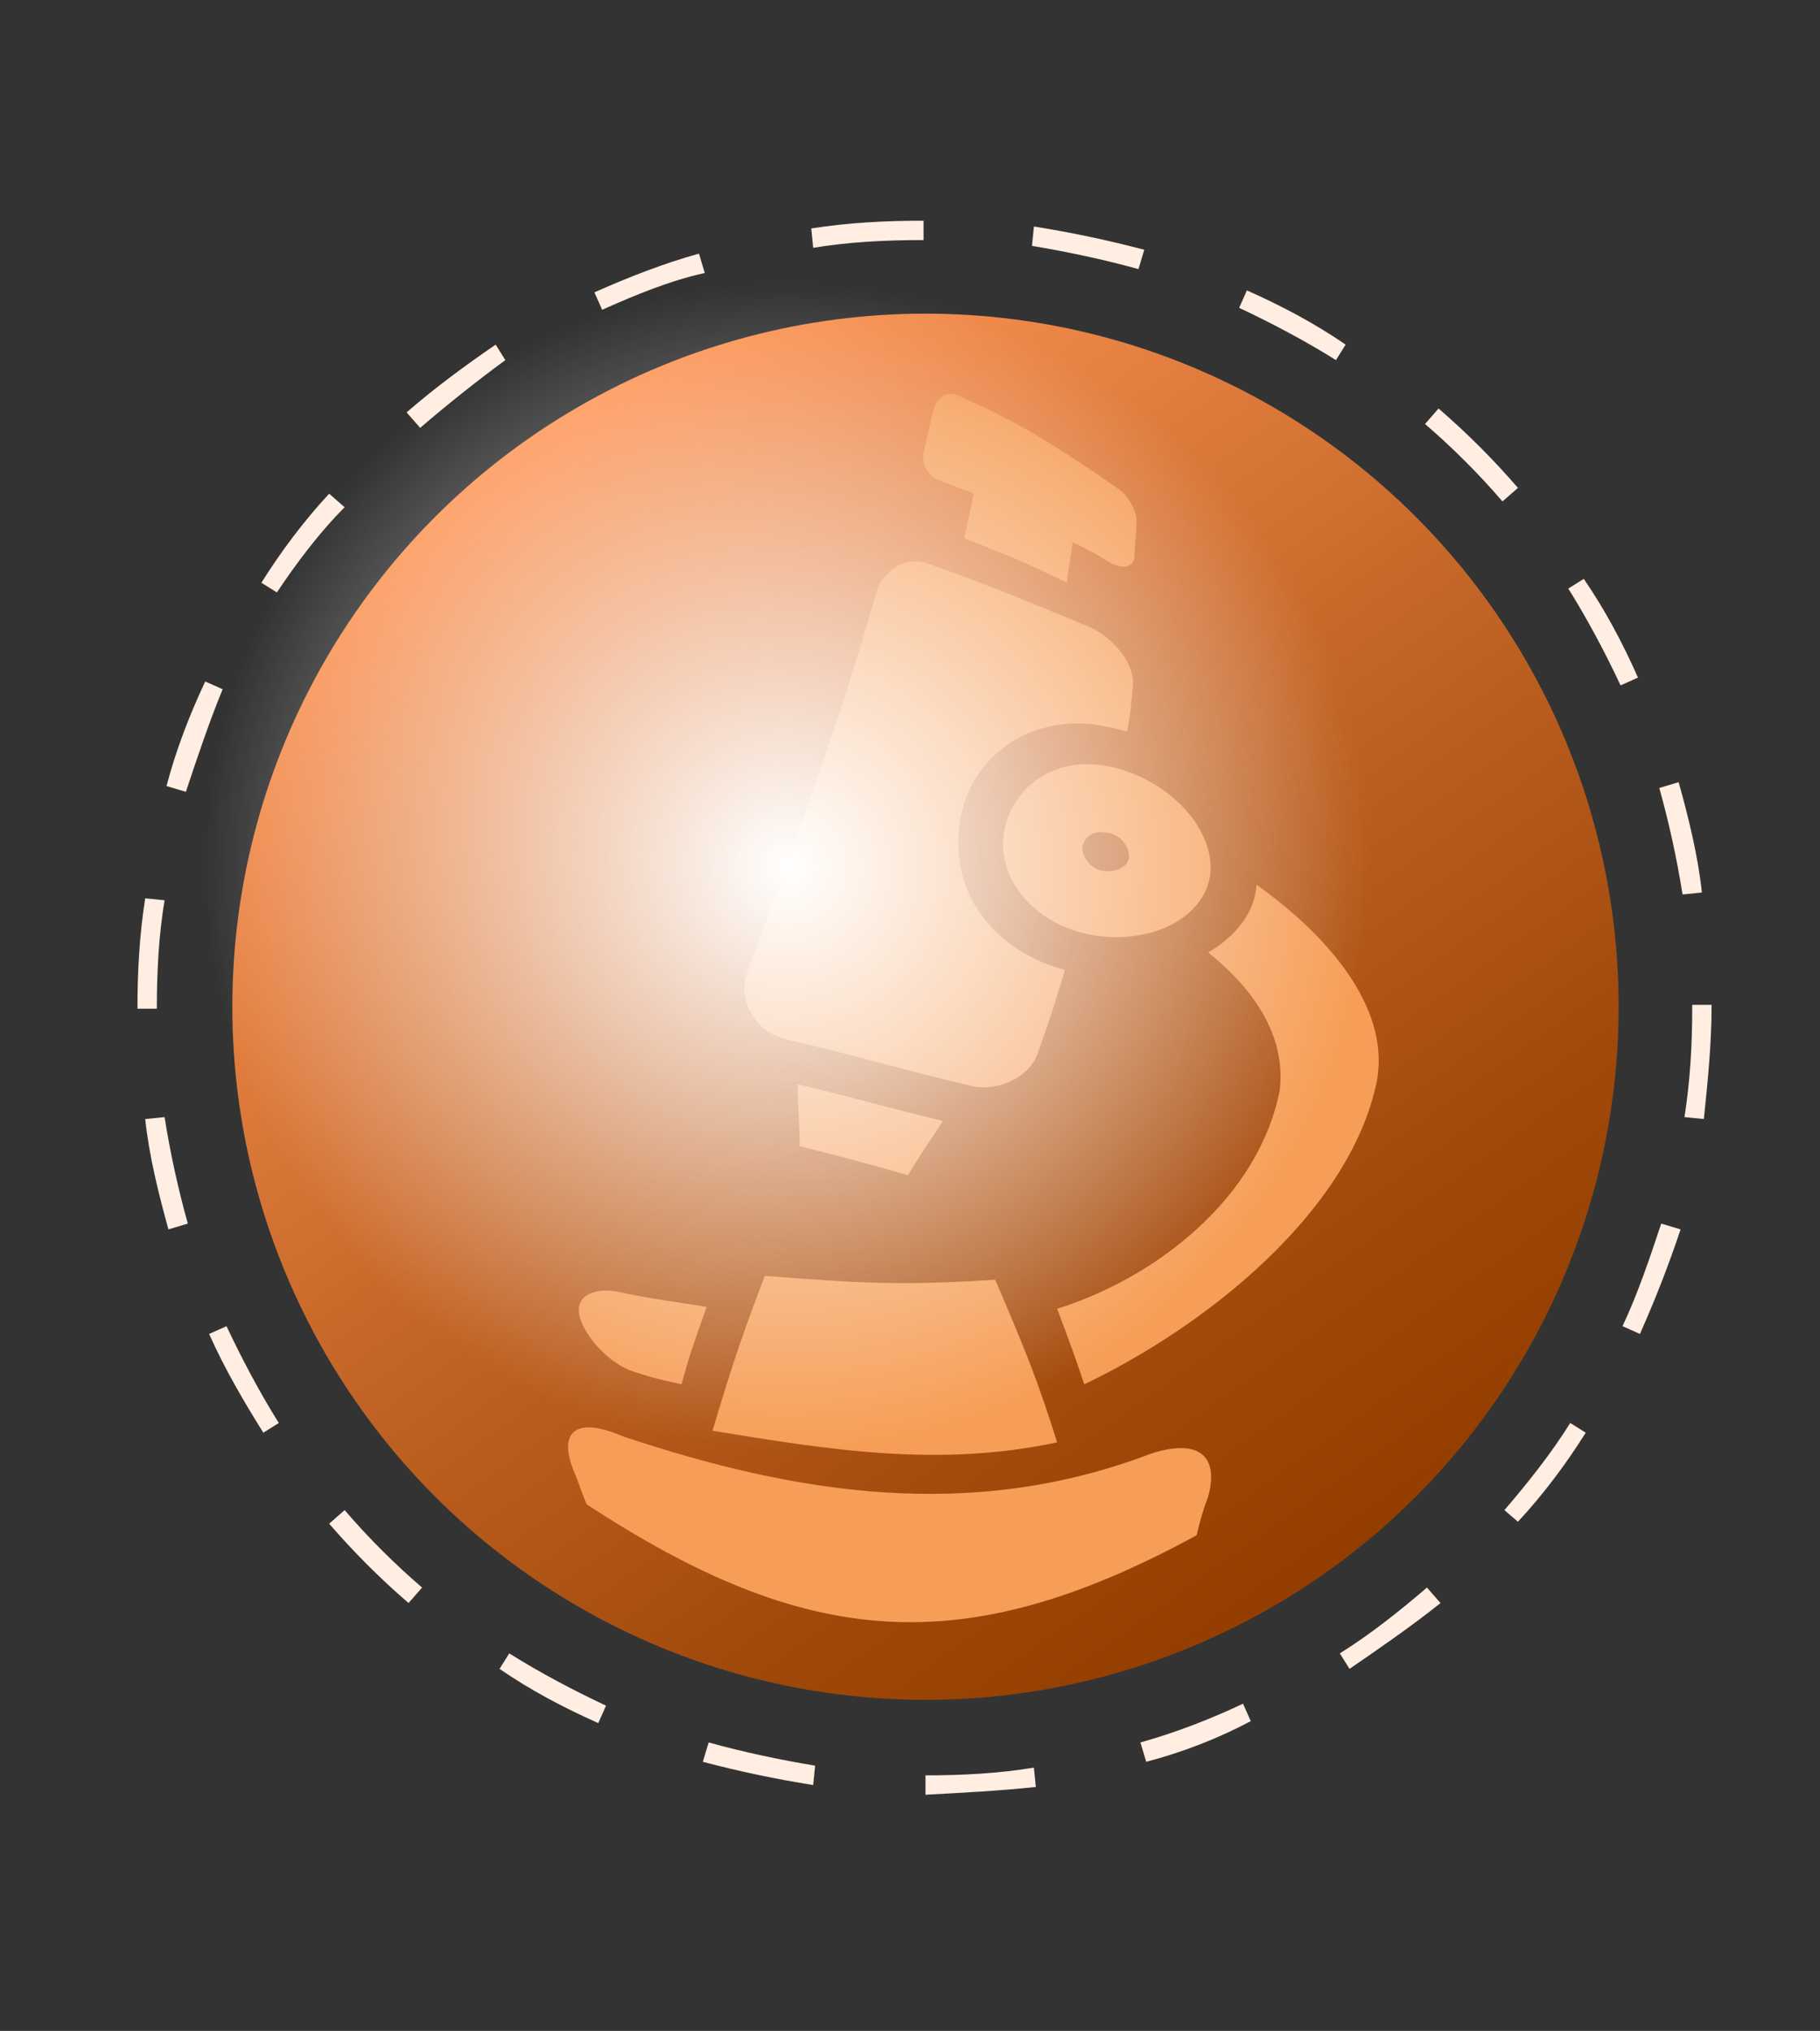 <?xml version="1.0" encoding="utf-8"?>
<!-- Generator: Adobe Illustrator 19.0.0, SVG Export Plug-In . SVG Version: 6.00 Build 0)  -->
<svg version="1.1" id="Camada_1" xmlns="http://www.w3.org/2000/svg" xmlns:xlink="http://www.w3.org/1999/xlink" x="0px" y="0px"
	 viewBox="0 0 94 104.9" style="enable-background:new 0 0 94 104.9;" xml:space="preserve">
<rect x="0" y="0" width="94" height="104.9" fill="#333333" stroke="none"/>
<style type="text/css">
	.st0{fill:#FFEEE1;}
	.st1{fill:url(#XMLID_51_);}
	.st2{fill:#F69E57;}
	.st3{fill:url(#XMLID_52_);}
</style>
<g id="XMLID_71_">
	<g id="XMLID_1815_">
		<path id="XMLID_8_" class="st0" d="M47.8,92.7l0-1c1.9,0,3.8-0.1,5.6-0.4l0.1,1C51.6,92.5,49.7,92.6,47.8,92.7z M42,92.2
			c-1.9-0.3-3.8-0.7-5.7-1.2l0.3-1c1.8,0.5,3.7,0.9,5.5,1.2L42,92.2z M59.2,91l-0.3-1c1.8-0.5,3.6-1.2,5.3-2l0.4,0.9
			C62.9,89.8,61.1,90.5,59.2,91z M30.9,89c-1.8-0.8-3.5-1.7-5.1-2.8l0.5-0.8c1.6,1,3.3,1.9,5,2.7L30.9,89z M69.7,86.2l-0.5-0.8
			c1.6-1,3.1-2.2,4.5-3.4l0.7,0.8C72.9,84,71.3,85.1,69.7,86.2z M21.1,82.8c-1.5-1.3-2.8-2.6-4.1-4.1l0.8-0.7c1.2,1.4,2.6,2.8,4,4
			L21.1,82.8z M78.4,78.6L77.7,78c1.2-1.4,2.4-2.9,3.4-4.5l0.8,0.5C80.9,75.6,79.7,77.2,78.4,78.6z M13.6,74c-1-1.6-2-3.3-2.8-5.1
			l0.9-0.4c0.8,1.7,1.7,3.4,2.7,5L13.6,74z M84.7,68.9l-0.9-0.4c0.8-1.7,1.4-3.5,2-5.3l1,0.3C86.2,65.3,85.5,67.1,84.7,68.9z
			 M8.7,63.5c-0.5-1.8-1-3.8-1.2-5.7l1-0.1c0.3,1.9,0.7,3.7,1.2,5.5L8.7,63.5z M88,57.8l-1-0.1c0.3-1.9,0.4-3.8,0.4-5.6v-0.2h1V52
			C88.4,53.9,88.2,55.9,88,57.8z M7.4,52.1l-0.3,0c0-1.9,0.1-3.8,0.4-5.7l1,0.1c-0.3,1.8-0.4,3.7-0.4,5.6L7.4,52.1z M86.9,46.2
			c-0.3-1.9-0.7-3.7-1.2-5.5l1-0.3c0.5,1.8,1,3.8,1.2,5.7L86.9,46.2z M9.6,40.9l-1-0.3c0.5-1.9,1.2-3.7,2-5.4l0.9,0.4
			C10.8,37.3,10.2,39.1,9.6,40.9z M83.7,35.4C82.9,33.7,82,32,81,30.4l0.8-0.5c1.1,1.6,2,3.3,2.8,5.1L83.7,35.4z M14.3,30.6
			l-0.8-0.5c1-1.6,2.2-3.2,3.5-4.6l0.8,0.7C16.5,27.5,15.3,29.1,14.3,30.6z M77.6,25.9c-1.2-1.4-2.6-2.8-4-4l0.7-0.8
			c1.5,1.3,2.8,2.6,4.1,4.1L77.6,25.9z M21.7,22.1L21,21.3c1.5-1.3,3-2.4,4.6-3.5l0.5,0.8C24.6,19.7,23.1,20.9,21.7,22.1z M69,18.6
			c-1.6-1-3.3-1.9-5-2.7l0.4-0.9c1.8,0.8,3.5,1.7,5.1,2.8L69,18.6z M31.1,16l-0.4-0.9c1.8-0.8,3.6-1.5,5.4-2l0.3,1
			C34.6,14.5,32.9,15.2,31.1,16z M58.8,13.9c-1.8-0.5-3.7-0.9-5.5-1.2l0.1-1c1.9,0.3,3.8,0.7,5.7,1.2L58.8,13.9z M42,12.8l-0.1-1
			c1.9-0.3,3.8-0.4,5.8-0.4l0,1C45.7,12.4,43.8,12.5,42,12.8z"/>
	</g>
	<g id="XMLID_2986_">
		
			<linearGradient id="XMLID_51_" gradientUnits="userSpaceOnUse" x1="466.176" y1="-7.711" x2="502.008" y2="54.352" gradientTransform="matrix(0.995 -9.536995e-02 9.536995e-02 0.995 -436.302 74.954)">
			<stop  offset="0" style="stop-color:#FF9657"/>
			<stop  offset="0.1" style="stop-color:#F28B4C"/>
			<stop  offset="0.514" style="stop-color:#BF6223"/>
			<stop  offset="0.827" style="stop-color:#9F480A"/>
			<stop  offset="1" style="stop-color:#933E00"/>
		</linearGradient>
		<circle id="XMLID_3002_" class="st1" cx="47.8" cy="52" r="35.8"/>
		<g id="XMLID_2988_">
			<g id="XMLID_2989_">
				<path id="XMLID_3001_" class="st2" d="M59.4,75.1c-9.2,3.5-18.2,2.1-27.2-0.9c-2.3-1-3.4-0.4-2.6,1.7c0.3,0.7,0.4,1.1,0.7,1.8
					c11.3,7.4,19.4,8.2,31.5,1.6c0.2-0.8,0.3-1.2,0.6-2C63,75.1,61.8,74.3,59.4,75.1L59.4,75.1z"/>
				<path id="XMLID_3000_" class="st2" d="M40.7,53.7c4.2,1,5.7,1.5,9.5,2.4c1.4,0.3,3-0.5,3.4-1.7c0.6-1.7,0.9-2.6,1.4-4.3
					c-3.3-0.9-5.5-3.4-5.5-6.5c-0.1-3.7,2.9-6.6,6.9-6.2c0.6,0.1,1.2,0.2,1.8,0.4c0.2-0.9,0.2-1.3,0.3-2.2c0.2-1.2-0.9-2.6-2.2-3.2
					c-3.6-1.5-5.3-2.2-8.4-3.3c-1.2-0.4-2.4,0.4-2.7,1.7c-1.9,6.7-4.3,13.2-6.7,19.7C38.2,52,39.2,53.4,40.7,53.7L40.7,53.7z"/>
				<path id="XMLID_2996_" class="st2" d="M56.7,39.5c-2.8-0.3-4.9,1.7-4.9,4.2c0.1,2.5,2.5,4.6,5.6,4.7c3.1,0.1,5.4-1.7,5.1-4
					C62.2,42,59.5,39.8,56.7,39.5z M57.2,45c-0.7,0-1.2-0.5-1.3-1.1c0-0.6,0.5-1,1.1-0.9c0.7,0,1.2,0.5,1.3,1.1
					C58.4,44.6,57.9,45,57.2,45z"/>
				<path id="XMLID_2995_" class="st2" d="M48.5,24.8c0.7,0.3,1.1,0.4,1.8,0.7c-0.2,0.9-0.3,1.4-0.5,2.3c2,0.8,3.1,1.2,5.3,2.3
					c0.1-0.9,0.2-1.3,0.3-2.1c0.8,0.4,1.2,0.6,2,1.1c0.6,0.3,1.2,0.2,1.2-0.4c0-0.7,0.1-1.1,0.1-1.8c0-0.5-0.4-1.3-1-1.7
					c-3.5-2.4-5.1-3.4-8.3-4.8c-0.5-0.2-1,0.1-1.2,0.8c-0.2,0.9-0.3,1.3-0.5,2.2C47.6,23.9,47.9,24.6,48.5,24.8L48.5,24.8z"/>
				<path id="XMLID_2993_" class="st2" d="M48.7,57.9c-2.9-0.7-4.2-1.1-7.5-1.9c0,1.3,0.1,1.9,0.1,3.2c2.4,0.6,3.5,0.9,5.6,1.5
					C47.6,59.5,48,59,48.7,57.9z"/>
				<path id="XMLID_2992_" class="st2" d="M30,68.2c0.4,1.1,1.7,2.4,2.9,2.7c0.9,0.3,1.4,0.4,2.3,0.6c0.4-1.5,0.7-2.3,1.3-4
					c-1.9-0.3-2.8-0.4-4.7-0.8C30.4,66.5,29.6,67.1,30,68.2z"/>
				<path id="XMLID_2991_" class="st2" d="M66.1,56.3C65,61.9,59.7,66,54.6,67.6c0.6,1.6,0.9,2.4,1.4,3.9c6.3-3,13.7-8.9,15.1-15.6
					c0.7-3.5-2-7.2-6.2-10.2c-0.1,1.4-1,2.6-2.5,3.5C64.9,51.2,66.4,53.6,66.1,56.3L66.1,56.3z"/>
				<path id="XMLID_2990_" class="st2" d="M36.8,73.9c6.1,1,11.7,1.9,17.8,0.6c-1-3.2-1.7-4.9-3.2-8.4c-4.8,0.3-6.8,0.2-11.9-0.2
					C38.2,69.3,37.7,70.9,36.8,73.9z"/>
			</g>
		</g>
		
			<radialGradient id="XMLID_52_" cx="477.823" cy="15.47" r="30.126" gradientTransform="matrix(0.995 -9.536995e-02 9.536995e-02 0.995 -436.302 74.954)" gradientUnits="userSpaceOnUse">
			<stop  offset="0" style="stop-color:#FFFFFF"/>
			<stop  offset="1" style="stop-color:#FFFFFF;stop-opacity:0"/>
		</radialGradient>
		<circle id="XMLID_2987_" class="st3" cx="40.8" cy="44.8" r="30.1"/>
	</g>
</g>
</svg>
